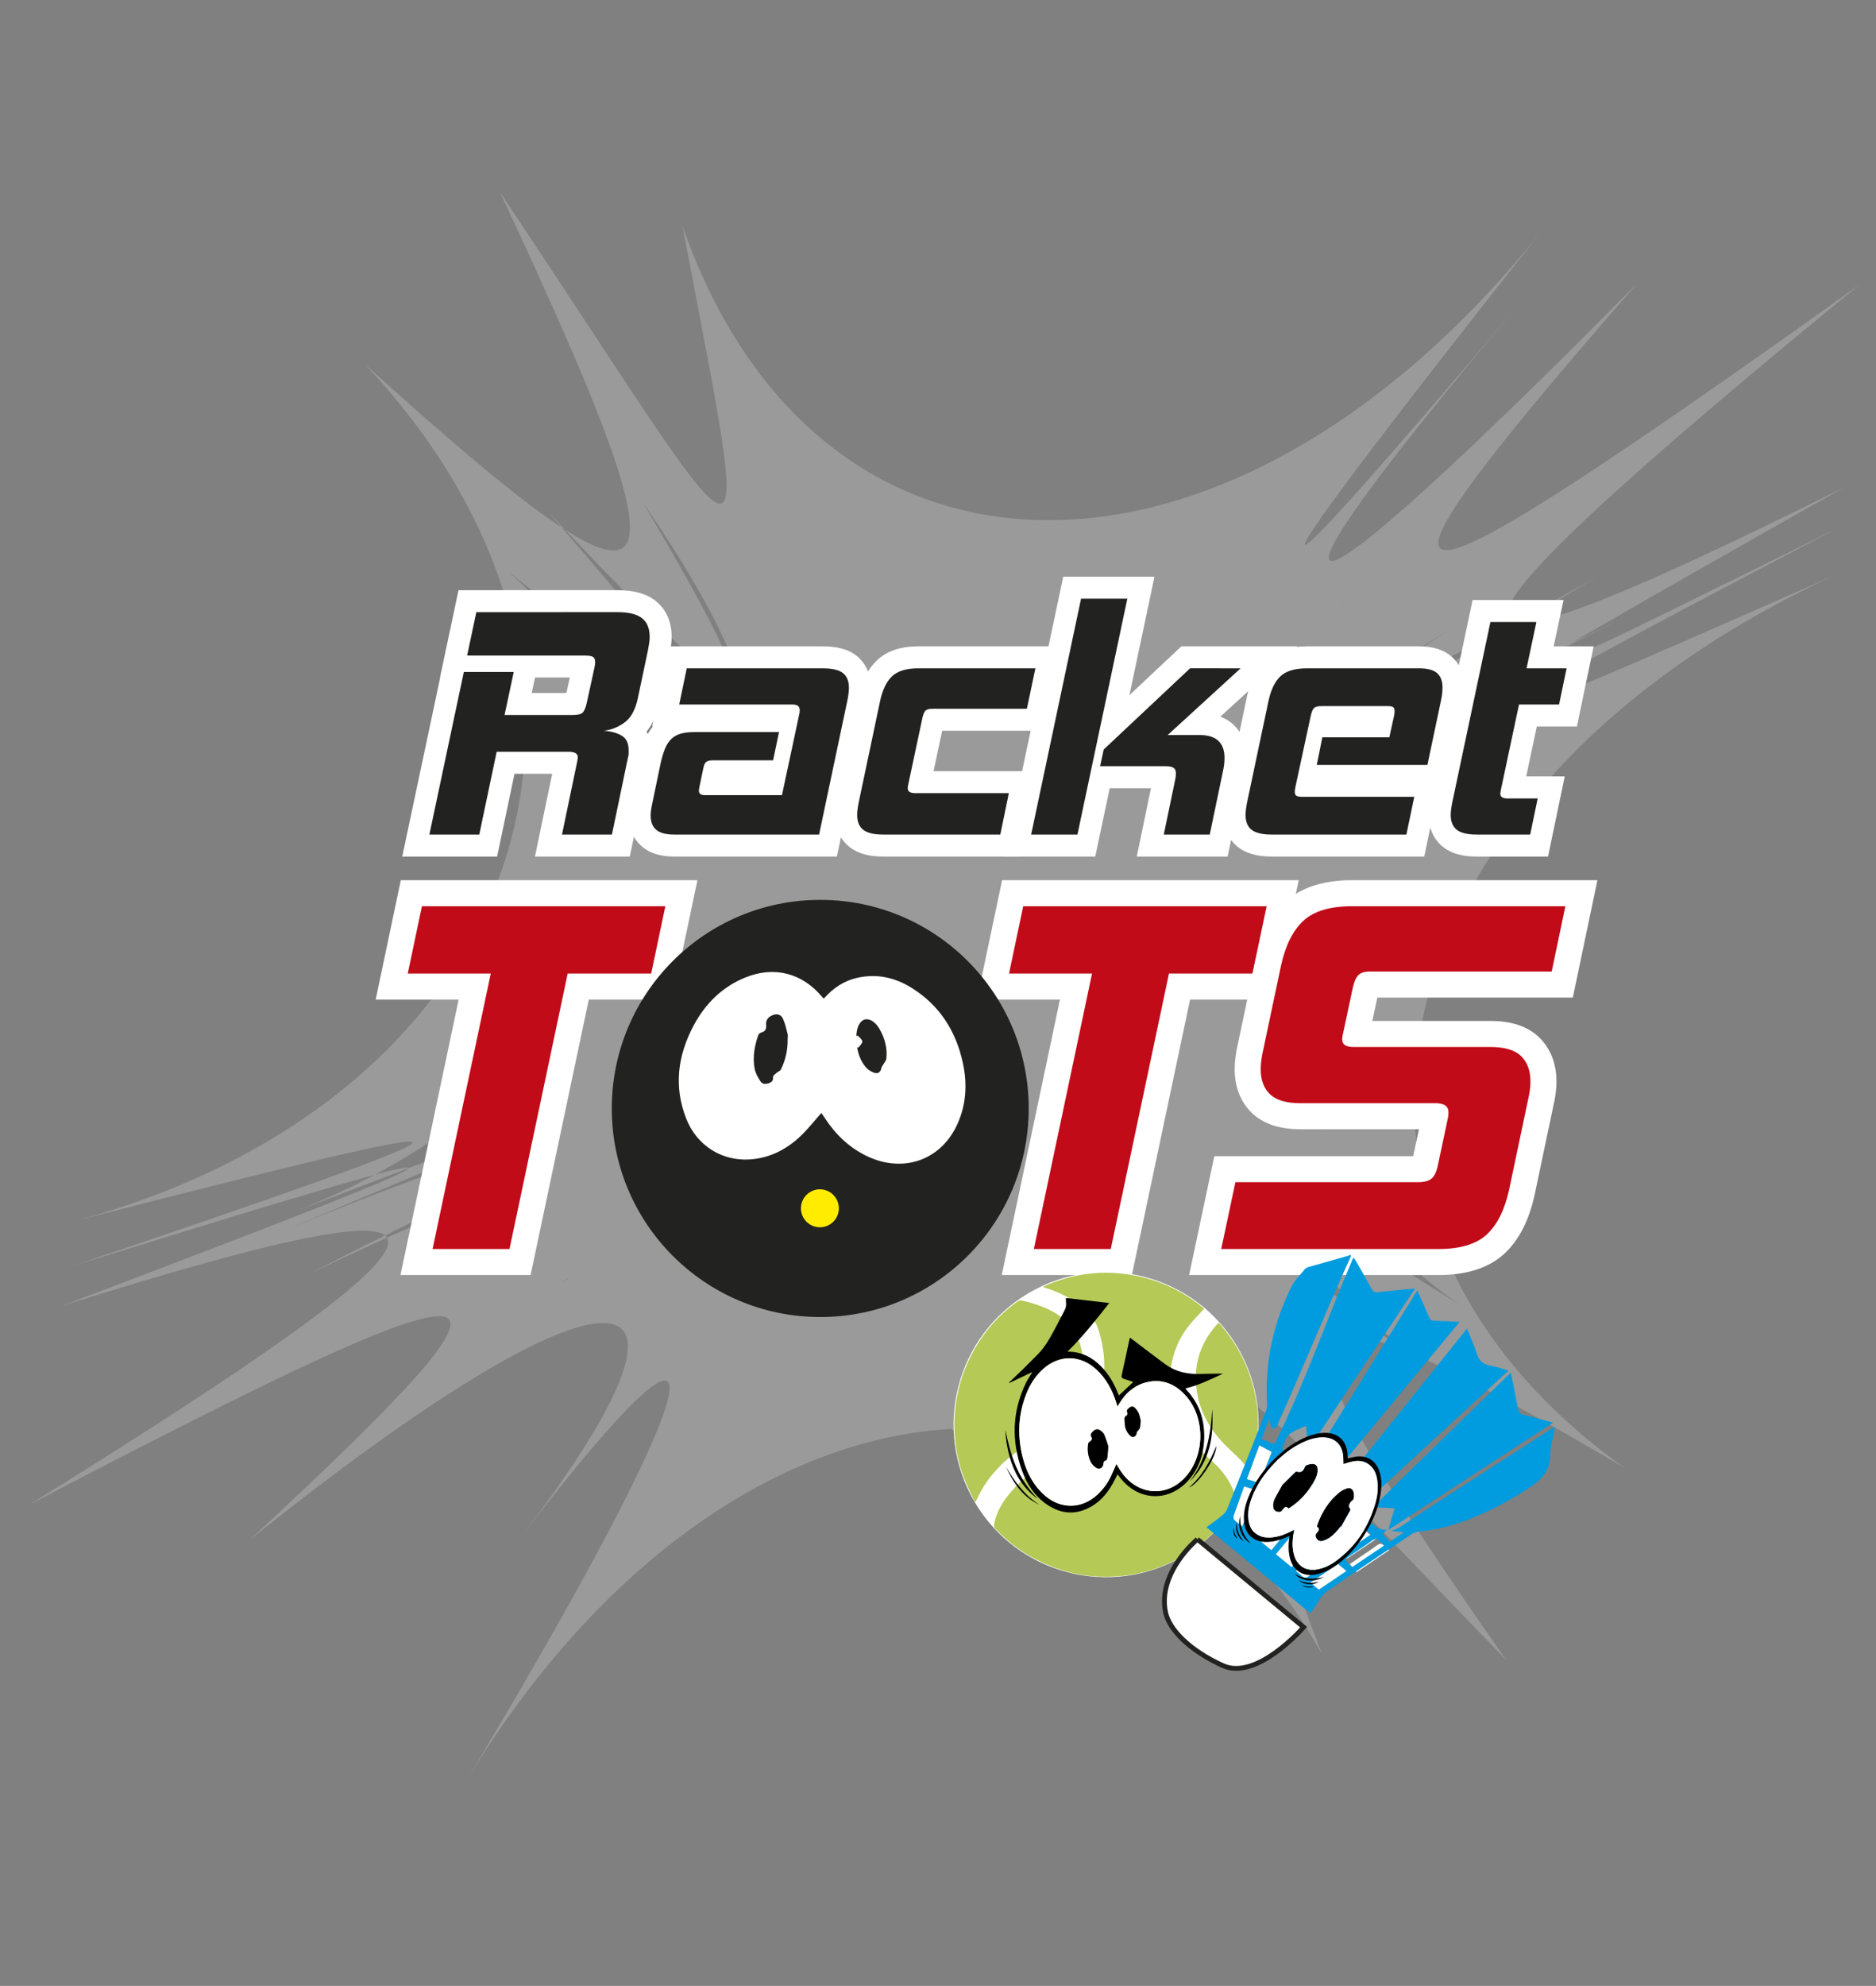<?xml version="1.0" encoding="utf-8"?>
<!-- Generator: Adobe Illustrator 16.0.4, SVG Export Plug-In . SVG Version: 6.00 Build 0)  -->
<!DOCTYPE svg PUBLIC "-//W3C//DTD SVG 1.1//EN" "http://www.w3.org/Graphics/SVG/1.1/DTD/svg11.dtd">
<svg version="1.1" id="Layer_1" xmlns="http://www.w3.org/2000/svg" xmlns:xlink="http://www.w3.org/1999/xlink" x="0px" y="0px"
	 width="536.158px" height="567.23px" viewBox="0 0 536.158 567.23" enable-background="new 0 0 536.158 567.23"
	 xml:space="preserve">
<rect x="0" y="0" width="536.158" height="567.23" fill="#808080" stroke="none"/>
<g>
	<polygon fill-rule="evenodd" clip-rule="evenodd" fill="#9A9A9A" points="196.273,190.895 154.026,263.7 140.547,336.699 
		163.162,366.034 288.794,414.756 371.969,396.256 402.788,228.323 385.247,173.714 	"/>
	<g>
		<path fill="#9A9A9A" d="M527.181,139.124c-133.788,66.706-124.851,47.879,4.165-57.744
			c-141.69,101.106-151.887,101.046-63.499-0.381c-102.432,103.563-118.314,105.979-32.986,5.018
			c-85.328,100.962-81.979,90.598,6.957-21.524c-88.936,112.122-207.754,112.122-246.777,0
			c21.275,112.122,22.643,102.331-52.158-9.621c57.335,122.271,51.16,130.186-38.436,49.326
			c85.998,91.535,46.274,209.219-82.504,244.42c127.946-32.887,128.432-30.799-1.288,13.023
			c129.167-40.086,127.988-38.259-3.027,11.366c131.016-41.087,120.502-23.737-9.16,56.73
			c141.859-74.061,151.985-72.461,63.05,9.977c103.073-82.438,140.069-82.438,76.838,0c63.231-82.438,55.662-48.738-15.721,69.99
			c71.383-118.729,189.419-136.686,245.151-37.295c-38.105-102.073-38.611-92.137,52.648,1.675
			c-74.803-106.701-69.36-115.501,33.892-54.805c-100.605-71.842-71.383-194.754,60.693-255.282
			c-131.453,58.104-132.114,56.102,0.146-13.128C393.127,216.305,394.138,214.312,527.181,139.124z M462.201,181.734
			c-98.193,46.979-119.865,138.923-45.01,190.964c-75.873-47.767-77.496-44.79-10.116,18.552
			c-70.86-60.708-80.413-58.711-41.694,9.742c-47.99-66.711-42.547-83.213,11.307-34.273c-53.854-48.939-157.958-48.939-216.217,0
			c52.991-48.939,25.389-49.382-72.282-2.771c93.795-48.394,116.818-49.812,43.779-8.866c73.039-43.616,49.111-44.282-49.396-4.163
			c98.789-41.364,98.993-42.122,1.296-4.706c97.979-38.307,127.509-126.372,61.33-182.903c67.562,52.444,69.433,49.73,11.664-16.899
			c61.104,64.738,66.57,64.301,26.96-2.734c46.151,66.712,39.27,96.534-14.292,61.939c53.562,34.595,156.98,18.864,214.791-32.672
			c-52.576,50.74-25.118,47.008,72.049-8.171c-93.159,56.361-115.909,61.251-42.719,15.42c-72.958,48.482-49.133,45.53,49.436-3.329
			C364.348,227.005,364.21,227.784,462.201,181.734z"/>
	</g>
	<g>
		<g>
			<g>
				<polygon fill="#C10B19" points="119.041,360.473 135.67,281.79 111.954,281.79 117.569,255.12 194.74,255.12 189.126,281.79 
					165.26,281.79 148.626,360.473 				"/>
			</g>
			<g>
				<path fill="#FFFFFF" d="M190.156,258.84l-4.048,19.231h-23.864l-16.633,78.684h-21.983l16.629-78.684h-23.72l4.049-19.231
					H190.156 M199.323,251.402h-9.167h-69.57h-6.035l-1.243,5.905l-4.049,19.231l-1.889,8.971h9.167h14.545l-14.732,69.707
					l-1.897,8.977h9.174h21.983h6.03l1.247-5.9l15.386-72.783h17.834h6.035l1.243-5.906l4.048-19.231L199.323,251.402
					L199.323,251.402z"/>
			</g>
		</g>
		<g>
			<polygon fill="#C10B19" points="290.884,360.473 307.516,281.79 283.799,281.79 289.417,255.12 366.588,255.12 360.97,281.79 
				337.104,281.79 320.47,360.473 			"/>
			<path fill="#FFFFFF" d="M362.004,258.84l-4.051,19.231H334.09l-16.634,78.684H295.47l16.633-78.684h-23.721l4.052-19.231H362.004
				 M371.172,251.402h-9.168h-69.569H286.4l-1.244,5.904l-4.052,19.231l-1.89,8.972h9.168h14.546l-14.735,69.707l-1.897,8.977h9.175
				h21.985h6.03l1.247-5.9l15.387-72.783h17.833h6.034l1.244-5.905l4.051-19.231L371.172,251.402L371.172,251.402z"/>
		</g>
		<g>
			<path fill="#C10B19" d="M344.432,360.473l5.632-26.526h55.225c0.885,0,1.308-0.123,1.454-0.179
				c0.095-0.152,0.333-0.613,0.55-1.644l2.826-13.308h-38.531c-4.915,0-8.668-1.19-11.156-3.54
				c-2.552-2.415-3.843-5.733-3.843-9.866c0-1.377,0.165-3.007,0.491-4.846l5.373-25.429c1.411-6.523,3.922-11.502,7.464-14.816
				c3.682-3.449,9.258-5.199,16.572-5.199h65.47l-5.467,26.096h-54.945c-0.371,0-0.615,0.03-0.762,0.057
				c-0.107,0.221-0.316,0.72-0.524,1.658l-2.647,12.396h38.36c5.111,0,8.823,1.199,11.351,3.666
				c2.515,2.447,3.792,5.775,3.792,9.887c0,1.494-0.169,3.103-0.503,4.779l-5.647,26.796c-1.421,6.544-3.931,11.524-7.466,14.828
				c-3.695,3.444-9.22,5.188-16.423,5.188H344.432z"/>
			<path fill="#FFFFFF" d="M447.38,258.84l-3.908,18.658h-51.925c-1.544,0-2.649,0.335-3.321,1.009
				c-0.68,0.68-1.21,1.881-1.596,3.621l-2.749,12.87c-0.093,0.384-0.166,0.726-0.217,1.009c-0.05,0.287-0.071,0.58-0.071,0.865
				c0,1.455,1.063,2.176,3.183,2.176h39.198c4.049,0,6.967,0.865,8.752,2.608c1.78,1.732,2.672,4.139,2.672,7.226
				c0,1.255-0.144,2.606-0.432,4.054l-5.639,26.755c-1.256,5.782-3.373,10.08-6.366,12.877c-2.991,2.788-7.618,4.188-13.884,4.188
				h-62.053l4.053-19.089h52.212c1.734,0,3.012-0.341,3.833-1.02c0.817-0.666,1.425-1.922,1.811-3.757l2.887-13.592
				c0.099-0.385,0.148-0.918,0.148-1.599c0-1.731-1.252-2.601-3.76-2.601h-38.62c-3.951,0-6.822-0.844-8.604-2.525
				c-1.78-1.686-2.677-4.079-2.677-7.162c0-1.154,0.144-2.556,0.435-4.195l5.35-25.311c1.252-5.786,3.376-10.072,6.366-12.869
				c2.985-2.797,7.666-4.196,14.031-4.196H447.38 M456.537,251.402h-9.157h-60.891c-8.29,0-14.723,2.088-19.117,6.206
				c-4.102,3.837-6.979,9.465-8.55,16.724l-5.357,25.346l-0.025,0.119l-0.021,0.119c-0.37,2.082-0.549,3.879-0.549,5.495
				c0,6.471,2.719,10.403,5,12.563c3.21,3.029,7.822,4.562,13.718,4.562h33.939l-1.634,7.69h-50.816h-6.024l-1.251,5.894
				l-4.053,19.089l-1.907,8.983h9.183h62.053c8.175,0,14.553-2.081,18.955-6.185c4.104-3.836,6.983-9.466,8.563-16.739l5.648-26.8
				l0.009-0.041l0.008-0.041c0.381-1.916,0.574-3.769,0.574-5.506c0-6.419-2.677-10.371-4.922-12.557
				c-3.201-3.126-7.895-4.715-13.939-4.715H392.21l1.426-6.674h49.836h6.041l1.239-5.914l3.908-18.658L456.537,251.402
				L456.537,251.402z"/>
		</g>
		<path fill-rule="evenodd" clip-rule="evenodd" fill="#222220" d="M294,316.605c0,32.901-26.673,59.574-59.571,59.574
			c-32.905,0-59.58-26.673-59.58-59.574s26.675-59.578,59.58-59.578C267.326,257.027,294,283.703,294,316.605z"/>
		<path fill-rule="evenodd" clip-rule="evenodd" fill="#FFEC00" d="M239.741,345.132c0,2.994-2.426,5.411-5.419,5.411
			c-2.989,0-5.414-2.417-5.414-5.411c0-2.997,2.425-5.429,5.414-5.429C237.315,339.703,239.741,342.135,239.741,345.132z"/>
		<path fill-rule="evenodd" clip-rule="evenodd" fill="#FFFFFF" d="M235.434,285.238c2.685-3.045,5.819-5.132,9.684-5.974
			c5.545-1.212,10.693-0.051,15.426,2.898c7.986,4.975,12.646,12.311,14.631,21.401c1.338,6.163,0.977,12.252-1.785,17.997
			c-4.789,10.006-15.509,13.553-25.71,8.62c-5.048-2.438-8.92-6.198-11.966-10.859c-0.342-0.522-0.698-1.048-0.959-1.435
			c-2.029,2.266-3.849,4.615-5.982,6.639c-4.035,3.819-8.818,6.262-14.459,6.637c-8.036,0.53-15.145-3.966-18.163-11.573
			c-3.656-9.217-2.469-18.14,2.1-26.693c3.337-6.24,8.153-11.03,14.817-13.723c8.175-3.292,16.168-1.265,21.816,5.484
			C235.016,284.814,235.172,284.961,235.434,285.238z M225.102,296.813c0-0.516,0.111-1.057-0.017-1.54
			c-0.386-1.47-0.702-2.999-1.346-4.36c-0.567-1.191-1.747-1.434-2.866-0.986c-1.423,0.568-2.053,1.541-1.917,2.841
			c0.11,1.04-0.196,1.831-1.356,2.138c-0.344,0.09-0.765,0.422-0.88,0.744c-1.1,3.117-1.652,6.34-1.041,9.609
			c0.241,1.275,0.959,2.533,1.695,3.645c0.538,0.811,1.549,0.817,2.469,0.445c0.805-0.316,1.208-0.772,1.08-1.762
			c-0.044-0.34,0.656-0.816,1.059-1.177c0.373-0.336,0.986-0.509,1.178-0.904C224.526,302.779,225.152,299.867,225.102,296.813z
			 M245.361,299.197c-0.128-0.012-0.256-0.021-0.382-0.032c0.345,2.19,1.148,4.212,2.663,5.86c0.575,0.624,1.422,1.107,2.241,1.392
			c1.08,0.379,1.843-0.262,2.02-1.373c0.055-0.336,0.331-0.637,0.511-0.952c0.309-0.567,0.827-1.107,0.896-1.694
			c0.344-2.998-0.428-5.797-1.891-8.398c-1.174-2.072-2.844-3.145-4.219-2.812c-1.363,0.325-2.314,2.045-2.444,4.441
			c-0.007,0.118,0.065,0.24,0.097,0.359c0.101-0.068,0.201-0.141,0.296-0.207c0.466,0.557,1.25,1.091,1.303,1.685
			C246.5,298.006,245.758,298.614,245.361,299.197z"/>
	</g>
	<g>
		<path fill-rule="evenodd" clip-rule="evenodd" fill="#FFFFFF" d="M353.705,384.819c12.192,20.765,5.244,47.473-15.516,59.663
			c-20.76,12.192-47.479,5.253-59.659-15.514c-12.194-20.759-5.243-47.473,15.513-59.661
			C314.804,357.119,341.511,364.067,353.705,384.819z"/>
		<g>
			<path fill-rule="evenodd" clip-rule="evenodd" fill="#B4C956" d="M298.238,367.448c8.434-3.784,17.2-4.864,26.269-3.078
				c7.365,1.457,13.947,4.608,19.646,9.433c-1.444,1.577-2.843,3.001-4.121,4.54c-2.22,2.688-3.787,5.748-4.729,9.113
				c-1.118,4.046-1.079,8.147-0.246,12.217c0.822,3.975,2.587,7.586,4.979,10.865c1.957,2.685,4.303,5.022,6.784,7.225
				c3.094,2.741,5.188,6.14,6.515,10.054c0.436,1.288-0.314,2.098-0.873,2.946c-2.539,3.834-5.56,7.26-9.193,10.107
				c-8.397,6.563-17.924,9.773-28.605,9.459c-6.691-0.198-12.977-1.973-18.893-5.08c-4.251-2.224-7.973-5.139-11.292-8.579
				c-0.392-0.416-0.474-0.838-0.355-1.409c0.758-3.754,2.753-6.824,5.244-9.63c3.187-3.628,7.028-6.432,11.037-9.07
				c3.616-2.384,6.749-5.325,9.254-8.841c6.172-8.708,7.516-18.185,4.149-28.294c-0.845-2.506-2.584-4.423-4.587-6.101
				c-2.529-2.122-5.418-3.625-8.472-4.819c-0.825-0.327-1.689-0.566-2.531-0.842C298.214,367.591,298.231,367.522,298.238,367.448z"
				/>
			<path fill-rule="evenodd" clip-rule="evenodd" fill="#B4C956" d="M278.596,428.916c-0.832-1.761-1.735-3.493-2.488-5.284
				c-1.677-3.961-2.739-8.089-3.145-12.371c-0.428-4.424-0.174-8.812,0.716-13.18c0.94-4.58,2.624-8.886,4.951-12.918
				c3.065-5.331,7.135-9.835,12.169-13.418c0.322-0.225,0.847-0.368,1.21-0.287c3.425,0.787,6.774,1.875,9.78,3.709
				c4.466,2.736,6.927,6.854,7.598,12.024c0.614,4.819-0.789,9.194-3.284,13.212c-3.232,5.201-7.636,9.24-12.843,12.445
				c-2.649,1.632-5.119,3.543-7.32,5.752c-2.857,2.865-5.238,6.122-6.854,9.889c-0.056,0.132-0.145,0.249-0.225,0.377
				C278.769,428.881,278.688,428.894,278.596,428.916z"/>
			<path fill-rule="evenodd" clip-rule="evenodd" fill="#B4C956" d="M348.389,377.859c6.03,6.831,9.604,14.658,10.829,23.563
				c1.035,7.525-0.436,15.723-1.921,18.908c-0.118-0.108-0.252-0.18-0.33-0.299c-1.508-2.367-3.578-4.197-5.601-6.103
				c-4.643-4.364-8.079-9.469-9.194-15.869c-0.795-4.583-0.493-9.075,1.437-13.372c1.04-2.329,2.456-4.446,4.157-6.358
				C347.919,378.165,348.13,378.055,348.389,377.859z"/>
		</g>
		<g>
			<path fill-rule="evenodd" clip-rule="evenodd" d="M304.646,370.744c4.115,0.478,8.146,0.943,12.373,1.429
				c-3.819,4.849-7.521,9.553-11.914,13.887c0.547,0.025,0.979,0.035,1.403,0.071c3.778,0.385,6.674,2.329,9.076,5.128
				c1.771,2.05,3.044,4.414,4.019,6.933c0.058,0.136,0.12,0.267,0.174,0.383c1.362-1.276,2.702-2.528,4.114-3.832
				c-0.801-0.273-1.667-0.611-2.559-0.854c-0.685-0.184-0.893-0.487-0.73-1.209c0.742-3.273,1.423-6.569,2.13-9.856
				c0.039-0.214,0.115-0.43,0.208-0.76c0.278,0.206,0.487,0.358,0.695,0.517c3.121,2.36,6.221,4.755,9.372,7.073
				c2.886,2.116,6.21,2.852,9.733,2.781c2.263-0.042,4.52-0.113,6.805-0.087c-3.483,1.604-6.913,3.316-10.771,4.22
				c0.134,0.174,0.246,0.353,0.396,0.509c3.766,4.032,5.22,8.88,4.961,14.31c-0.197,4.125-1.494,7.888-4.173,11.071
				c-5.639,6.705-14.592,6.463-19.915-0.51c-0.197-0.255-0.397-0.507-0.654-0.845c-0.467,0.909-0.872,1.756-1.329,2.572
				c-1.478,2.654-3.361,4.951-5.996,6.521c-4.325,2.573-8.617,2.376-12.756-0.403c-3.57-2.404-5.826-5.868-7.255-9.843
				c-3.024-8.446-2.806-16.778,1.144-24.918c0.509-1.045,1.184-2.019,1.875-3.168c-2.303,1.092-4.454,2.13-6.603,3.154
				c-0.031-0.037-0.06-0.086-0.088-0.134c1.317-1.256,2.652-2.508,3.952-3.777c1.388-1.36,2.724-2.745,4.107-4.107
				c2.443-2.395,3.951-5.421,5.544-8.371c0.734-1.37,1.399-2.784,2.158-4.146c0.427-0.773,0.647-1.556,0.525-2.441
				C304.618,371.655,304.652,371.254,304.646,370.744z M319.364,401.731c-0.164-0.553-0.262-0.886-0.375-1.22
				c-1.153-3.592-2.888-6.827-5.726-9.399c-4.578-4.164-10.494-4.211-15.116-0.107c-2.167,1.92-3.687,4.301-4.764,6.962
				c-2.469,6.156-2.704,12.446-0.945,18.815c1.118,4.055,3.014,7.657,6.255,10.44c4.59,3.929,10.508,3.801,14.943-0.308
				c1.543-1.44,2.789-3.099,3.726-4.979c0.605-1.232,1.118-2.486,1.701-3.788c0.521,0.844,0.968,1.669,1.521,2.441
				c4.664,6.519,12.757,7.157,18.061,1.446c5.889-6.318,5.866-17.52-0.107-23.762c-3.168-3.317-7.014-4.619-11.505-3.283
				c-3.18,0.964-5.438,3.126-7.153,5.916C319.743,401.124,319.603,401.352,319.364,401.731z"/>
			<path fill-rule="evenodd" clip-rule="evenodd" d="M287.313,408.373c0.785,3.602,1.603,7.19,3.104,10.578
				c1.498,3.408,3.528,6.454,6.17,9.117c-0.254-0.17-0.516-0.325-0.758-0.511c-3.711-2.956-5.967-6.851-7.245-11.344
				C287.85,413.648,287.417,411.035,287.313,408.373z"/>
			<path fill-rule="evenodd" clip-rule="evenodd" d="M346.429,402.463c0.492,7.702-0.547,14.934-6.411,20.657
				C344.74,417.041,346.065,409.898,346.429,402.463z"/>
			<path fill-rule="evenodd" clip-rule="evenodd" d="M339.817,424.86c3.704-3.16,5.942-7.282,7.78-11.835
				C347.697,416.198,342.612,423.863,339.817,424.86z"/>
			<path fill-rule="evenodd" clip-rule="evenodd" d="M297.063,429.8c-4.767-2.214-7.47-6.259-9.572-10.834
				C289.992,423.191,292.846,427.108,297.063,429.8z"/>
			<path fill-rule="evenodd" clip-rule="evenodd" fill="#FFFFFF" d="M319.364,401.731c0.239-0.379,0.379-0.606,0.515-0.824
				c1.716-2.79,3.974-4.952,7.153-5.916c4.491-1.336,8.337-0.034,11.505,3.283c5.974,6.242,5.996,17.443,0.107,23.762
				c-5.304,5.711-13.396,5.072-18.061-1.446c-0.553-0.772-0.999-1.598-1.521-2.441c-0.583,1.302-1.096,2.556-1.701,3.788
				c-0.937,1.88-2.183,3.538-3.726,4.979c-4.436,4.108-10.354,4.236-14.943,0.308c-3.241-2.783-5.137-6.386-6.255-10.44
				c-1.759-6.369-1.523-12.659,0.945-18.815c1.077-2.661,2.597-5.042,4.764-6.962c4.622-4.104,10.538-4.057,15.116,0.107
				c2.838,2.572,4.572,5.808,5.726,9.399C319.102,400.845,319.2,401.178,319.364,401.731z M316.758,413.12
				c-0.32-0.944-0.665-2.208-1.183-3.378c-0.241-0.529-0.786-0.976-1.296-1.295c-0.65-0.403-1.34-0.164-1.853,0.345
				c-0.463,0.465-0.991,0.901-0.463,1.735c0.303,0.463-0.002,0.933-0.501,1.238c-0.204,0.114-0.43,0.355-0.46,0.566
				c-0.29,1.854-0.084,3.682,0.801,5.337c0.353,0.662,0.992,1.292,1.646,1.646c0.941,0.51,1.929-0.289,1.871-1.341
				c-0.011-0.232,0.203-0.666,0.376-0.7c0.656-0.13,0.752-0.617,0.808-1.117C316.612,415.27,316.659,414.368,316.758,413.12z
				 M326.025,405.833c-0.185-0.729-0.287-1.484-0.579-2.161c-0.271-0.593-0.691-1.166-1.173-1.62
				c-0.428-0.422-1.039-0.377-1.512,0.028c-0.409,0.361-0.966,0.699-0.537,1.439c0.103,0.178-0.038,0.713-0.186,0.771
				c-0.712,0.276-0.667,0.86-0.639,1.374c0.045,0.825,0.048,1.688,0.327,2.443c0.29,0.759,0.769,1.549,1.383,2.064
				c0.768,0.641,1.709,0.056,1.76-0.929c0.01-0.186,0.191-0.384,0.309-0.551c0.197-0.278,0.524-0.509,0.592-0.828
				C325.925,407.22,325.949,406.536,326.025,405.833z"/>
			<path fill-rule="evenodd" clip-rule="evenodd" d="M316.758,413.12c-0.099,1.248-0.146,2.149-0.254,3.037
				c-0.056,0.5-0.151,0.987-0.808,1.117c-0.173,0.034-0.387,0.468-0.376,0.7c0.058,1.052-0.93,1.851-1.871,1.341
				c-0.653-0.354-1.293-0.984-1.646-1.646c-0.885-1.655-1.091-3.483-0.801-5.337c0.03-0.211,0.256-0.452,0.46-0.566
				c0.499-0.306,0.804-0.775,0.501-1.238c-0.528-0.834,0-1.271,0.463-1.735c0.513-0.509,1.202-0.748,1.853-0.345
				c0.51,0.319,1.055,0.766,1.296,1.295C316.093,410.912,316.437,412.176,316.758,413.12z"/>
			<path fill-rule="evenodd" clip-rule="evenodd" d="M326.025,405.833c-0.076,0.703-0.101,1.387-0.255,2.031
				c-0.067,0.319-0.395,0.55-0.592,0.828c-0.117,0.167-0.299,0.365-0.309,0.551c-0.051,0.984-0.992,1.569-1.76,0.929
				c-0.614-0.516-1.093-1.306-1.383-2.064c-0.279-0.756-0.282-1.618-0.327-2.443c-0.028-0.514-0.073-1.098,0.639-1.374
				c0.147-0.058,0.288-0.593,0.186-0.771c-0.429-0.74,0.128-1.078,0.537-1.439c0.473-0.405,1.084-0.45,1.512-0.028
				c0.481,0.454,0.902,1.027,1.173,1.62C325.738,404.349,325.841,405.105,326.025,405.833z"/>
		</g>
	</g>
	<g>
		<path fill="#FFFFFF" stroke="#222220" stroke-width="1.377" stroke-miterlimit="10" d="M342.216,439.656l30.345,25.097
			c0,0-13.321,15.431-23.107,10.975c-9.626-4.389-15.337-10.346-16.346-15.238C330.753,449.097,342.216,439.656,342.216,439.656"/>
		<path fill-rule="evenodd" clip-rule="evenodd" fill="#009CDF" d="M392.407,430.482c3.828-3.765,7.642-7.534,11.48-11.286
			c6.361-6.208,12.733-12.403,19.107-18.604c2.867-2.798,5.74-5.591,8.797-8.56c0.692,3.501,1.394,6.76,1.956,10.034
			c0.208,1.232,0.679,1.836,1.951,2.116c2.627,0.592,5.217,1.387,8.177,2.192c-15.744,10.24-31.23,20.314-47.104,30.637
			c0.636-2.219,1.165-4.072,1.779-6.201c-2.125-0.113-4.131-0.22-6.137-0.329C392.407,430.482,392.407,430.482,392.407,430.482z"/>
		<path fill-rule="evenodd" clip-rule="evenodd" fill="#009CDF" d="M390.076,429.284c0.597-2.636,1.093-4.863,1.616-7.208
			c-2.265,0.287-4.44,0.561-6.614,0.827c-0.073-0.164-0.144-0.328-0.216-0.493c11.416-14.238,22.823-28.476,34.397-42.916
			c1.015,2.524,2.104,4.802,2.845,7.186c0.62,1.996,1.719,3.024,3.775,3.366c1.707,0.285,3.359,0.909,5.246,1.444
			C417.437,404.099,403.911,416.55,390.076,429.284z"/>
		<path fill-rule="evenodd" clip-rule="evenodd" fill="#FFFFFF" d="M380.807,441.465c2.358-2.248,4.538-4.323,6.762-6.447
			c1.865,1.542,3.663,3.026,5.598,4.624c-0.866,0.608-1.689,1.188-2.521,1.747c-1.725,1.148-3.475,2.266-5.173,3.452
			c-0.581,0.407-0.979,0.464-1.49-0.094C382.989,443.655,381.93,442.62,380.807,441.465z"/>
		<path fill-rule="evenodd" clip-rule="evenodd" fill="#FFFFFF" d="M397.052,442.755c-3.208,2.168-6.22,4.2-9.347,6.307
			c-0.624-0.753-1.213-1.463-1.925-2.313c1.201-0.827,2.324-1.604,3.453-2.379c1.415-0.971,2.855-1.89,4.222-2.916
			c0.828-0.62,1.473-0.684,2.189,0.119C395.99,441.964,396.455,442.263,397.052,442.755z"/>
		<path fill-rule="evenodd" clip-rule="evenodd" fill="#009CDF" d="M391.03,429.102c-0.921,0.848-1.849,1.697-2.957,2.711
			c1.973,1.632,3.79,3.235,5.733,4.679c0.532,0.394,1.427,0.304,2.51,0.498c-0.592,0.593-0.827,0.829-1.148,1.145
			c0.629,0.726,1.256,1.458,1.949,2.265c1.312-0.885,2.572-1.729,4.102-2.748c-1.366-0.136-2.438-0.245-3.506-0.352
			c-0.054-0.13,2.192-0.822,2.143-0.957c20.437-13.621,33.975-21.928,44.459-28.856c-0.293,3.461-1.281,5.206-1.287,8.391
			c-0.007,4.14-2.439,6.707-5.443,8.721c-6.121,4.094-12.62,7.543-19.575,10.034c-4.102,1.466-8.304,2.472-12.65,2.846
			c-0.597,0.052-1.239,0.278-1.736,0.609c-8.214,5.478-16.467,10.901-24.559,16.561c-1.514,1.062-2.36,3.092-3.514,4.684
			c-0.335,0.469-0.652,0.943-1.017,1.477c-9.933-8.22-19.767-16.354-29.728-24.59c1.546-1.14,3.062-2.187,4.479-3.347
			c0.597-0.486,1.161-1.152,1.438-1.848c3.727-9.296,7.405-18.601,11.061-27.915c0.267-0.683,0.381-1.482,0.335-2.214
			c-0.672-11.758,1.768-22.886,6.977-33.39c0.927-1.859,2.535-3.383,3.868-5.022c0.237-0.289,0.655-0.492,1.031-0.596
			c3.816-1.092,7.644-2.154,11.465-3.241c0.174-0.048,0.321-0.19,0.483-0.292c0.056,0.135,0.112,0.263,0.169,0.396
			c-7.442,16.442-13.979,32.673-21.424,49.111c-0.098-0.016-1.108,0.168-1.212,0.151c-0.245-0.795-0.486-1.587-0.811-2.636
			c-0.74,2.033-1.397,3.83-2.086,5.702c1.269,0.486,2.435,0.938,3.688,1.413c0.179-0.381,0.321-0.702,0.474-1.014
			c8.345-16.853,14.457-34.647,21.868-51.896c0.036-0.079,0.1-0.149,0.242-0.361c0.225,0.306,0.441,0.551,0.598,0.83
			c1.543,2.702,3.101,5.393,4.58,8.128c0.414,0.757,0.862,0.985,1.705,0.897c3.453-0.377,6.907-0.684,10.689-1.044
			c-10.26,15.497-20.363,30.735-30.608,46.2c-0.176-2.402-0.334-4.55-0.515-7.022c-1.996,1-3.752,1.495-4.961,2.596
			c-0.973,0.888-1.284,2.5-1.865,3.806c-0.046,0.096,0.1,0.342,0.215,0.443c1.509,1.271,3.037,2.524,4.613,3.828
			c0.645-0.954,1.196-1.765,1.811-2.677c0.615,0.517,1.186,0.982,1.859,1.538c-0.529,0.836-1.096,1.733-1.695,2.686
			c1.84,1.522,3.635,3.005,5.543,4.582c0.846-1.027,1.669-2.021,2.543-3.078c0.472,0.39,0.832,0.69,1.299,1.072
			c-0.833,1.003-1.652,2.001-2.537,3.066c2.127,1.757,4.154,3.431,6.124,5.062c0.941-0.724,1.725-1.622,2.703-1.97
			C389.469,427.979,390.325,428.756,391.03,429.102L391.03,429.102z M384.419,432.217c-2.085-1.726-4.034-3.336-5.981-4.948
			c-1.952,2.36-3.832,4.641-5.748,6.955c1.807,1.488,3.553,2.932,5.343,4.418C380.182,436.48,382.265,434.377,384.419,432.217z
			 M369.135,447.608c2.371-2.394,4.669-4.707,7.013-7.067c-1.771-1.463-3.447-2.854-5.149-4.259c-2.13,2.578-4.209,5.093-6.32,7.643
			C366.159,445.151,367.577,446.318,369.135,447.608z M379.43,440.089c1.125,1.151,2.178,2.19,3.175,3.281
			c0.513,0.562,0.908,0.5,1.491,0.097c1.697-1.191,3.447-2.307,5.172-3.458c0.832-0.561,1.654-1.138,2.52-1.746
			c-1.935-1.599-3.727-3.085-5.595-4.623C383.969,435.766,381.793,437.84,379.43,440.089z M371.701,421.623
			c-1.77,2.603-3.454,5.072-5.128,7.535c1.648,1.369,3.152,2.612,4.686,3.875c1.958-2.369,3.86-4.667,5.783-6.994
			C375.259,424.562,373.568,423.164,371.701,421.623z M365.47,430.756c-2.093,3.056-4.065,5.93-6.018,8.79
			c1.351,1.113,2.581,2.132,3.899,3.22c2.006-2.425,3.972-4.767,5.874-7.157c0.185-0.229,0.154-0.899-0.046-1.114
			C368.055,433.268,366.845,432.119,365.47,430.756z M365.243,416.301c-1.257,2.986-2.479,5.877-3.685,8.729
			c1.165,0.963,2.23,1.844,3.401,2.808c1.674-2.605,3.287-5.136,4.929-7.697C368.309,418.835,366.825,417.611,365.243,416.301z
			 M377.606,441.84c-2.44,2.332-4.772,4.55-7.214,6.88c0.635,0.526,1.196,0.903,1.65,1.387c0.66,0.7,1.219,0.655,1.967,0.098
			c1.263-0.937,2.612-1.758,3.921-2.64c1.024-0.689,2.046-1.394,3.162-2.158C379.882,444.169,378.819,443.079,377.606,441.84z
			 M359.924,412.847c-1.202,3.292-2.342,6.4-3.521,9.62c1.232,0.398,2.357,0.755,3.535,1.136c1.188-3.021,2.339-5.926,3.507-8.869
			C362.224,414.082,361.163,413.514,359.924,412.847z M355.005,435.986c1.003-2.514,1.94-4.898,2.888-7.275
			c1.225-3.07,1.225-3.07-2.007-4.034c-0.075-0.025-0.174,0.021-0.311,0.041c-0.998,2.725-2.019,5.464-2.983,8.223
			c-0.118,0.331-0.051,0.917,0.177,1.151C353.413,434.758,354.186,435.311,355.005,435.986z M395.674,441.38
			c-0.594-0.494-1.06-0.796-1.406-1.186c-0.721-0.805-1.364-0.741-2.186-0.122c-1.369,1.025-2.812,1.949-4.227,2.916
			c-1.131,0.779-2.253,1.559-3.452,2.383c0.712,0.848,1.301,1.562,1.926,2.317C389.455,445.581,392.468,443.547,395.674,441.38z
			 M363.988,429.34c-1.194-0.759-2.207-1.406-3.345-2.127c-1.45,3.41-2.83,6.66-4.196,9.876c0.585,0.485,1.101,0.906,1.688,1.396
			C360.091,435.429,362.003,432.444,363.988,429.34z M382.381,446.715c-2.591,1.765-5.174,3.521-7.85,5.336
			c0.856,0.709,1.605,1.326,2.393,1.978c2.62-1.769,5.223-3.518,7.874-5.311C383.965,448.031,383.217,447.407,382.381,446.715z"/>
		<path fill-rule="evenodd" clip-rule="evenodd" fill="#009CDF" d="M405.059,368.593c1.189,2.681,2.308,5.089,3.33,7.54
			c0.323,0.781,0.72,1.087,1.571,1.107c2.326,0.056,4.655,0.205,7.204,0.331c-11.937,14.431-23.714,28.671-35.44,42.85
			c-0.117-1.728-0.239-3.521-0.374-5.533c-2.162,0.431-3.776,0.75-5.72,1.144C385.509,400.103,395.224,384.444,405.059,368.593z"/>
		<path fill-rule="evenodd" clip-rule="evenodd" fill="#FFFFFF" d="M384.419,432.217c-2.153,2.16-4.236,4.263-6.387,6.425
			c-1.79-1.486-3.536-2.93-5.343-4.418c1.916-2.314,3.796-4.595,5.748-6.955C380.385,428.881,382.334,430.491,384.419,432.217z"/>
		<path fill-rule="evenodd" clip-rule="evenodd" fill="#FFFFFF" d="M369.135,447.608c-1.559-1.29-2.977-2.457-4.457-3.684
			c2.111-2.55,4.19-5.064,6.32-7.643c1.702,1.404,3.379,2.796,5.149,4.259C373.804,442.901,371.507,445.214,369.135,447.608z"/>
		<path fill-rule="evenodd" clip-rule="evenodd" fill="#FFFFFF" d="M371.701,421.623c1.867,1.541,3.558,2.938,5.341,4.416
			c-1.923,2.327-3.825,4.625-5.783,6.994c-1.533-1.263-3.037-2.506-4.686-3.875C368.247,426.696,369.931,424.226,371.701,421.623z"
			/>
		<path fill-rule="evenodd" clip-rule="evenodd" fill="#FFFFFF" d="M365.47,430.756c1.375,1.363,2.585,2.512,3.71,3.738
			c0.2,0.215,0.23,0.886,0.046,1.114c-1.902,2.391-3.868,4.732-5.874,7.157c-1.318-1.088-2.549-2.106-3.899-3.22
			C361.405,436.686,363.378,433.812,365.47,430.756z"/>
		<path fill-rule="evenodd" clip-rule="evenodd" fill="#FFFFFF" d="M365.243,416.301c1.582,1.31,3.066,2.534,4.646,3.839
			c-1.642,2.562-3.255,5.092-4.929,7.697c-1.171-0.964-2.236-1.845-3.401-2.808C362.764,422.178,363.986,419.287,365.243,416.301z"
			/>
		<path fill-rule="evenodd" clip-rule="evenodd" fill="#FFFFFF" d="M377.606,441.84c1.213,1.239,2.275,2.329,3.486,3.566
			c-1.116,0.765-2.138,1.469-3.162,2.158c-1.309,0.882-2.658,1.703-3.921,2.64c-0.748,0.558-1.307,0.603-1.967-0.098
			c-0.454-0.483-1.016-0.86-1.65-1.387C372.834,446.39,375.166,444.172,377.606,441.84z"/>
		<path fill-rule="evenodd" clip-rule="evenodd" fill="#FFFFFF" d="M359.924,412.847c1.239,0.667,2.301,1.235,3.521,1.887
			c-1.168,2.943-2.318,5.849-3.507,8.869c-1.178-0.381-2.303-0.737-3.535-1.136C357.582,419.247,358.721,416.139,359.924,412.847z"
			/>
		<path fill-rule="evenodd" clip-rule="evenodd" fill="#FFFFFF" d="M355.005,435.986c-0.818-0.675-1.592-1.228-2.236-1.895
			c-0.228-0.234-0.295-0.82-0.177-1.151c0.965-2.759,1.985-5.498,2.983-8.223c0.137-0.02,0.235-0.066,0.311-0.041
			c3.231,0.964,3.231,0.964,2.007,4.034C356.945,431.087,356.008,433.472,355.005,435.986z"/>
		<path fill-rule="evenodd" clip-rule="evenodd" fill="#FFFFFF" d="M363.988,429.34c-1.985,3.104-3.897,6.089-5.854,9.145
			c-0.587-0.489-1.103-0.91-1.688-1.396c1.366-3.216,2.746-6.466,4.196-9.876C361.781,427.934,362.794,428.581,363.988,429.34z"/>
		<path fill-rule="evenodd" clip-rule="evenodd" fill="#FFFFFF" d="M382.381,446.715c0.836,0.692,1.584,1.316,2.417,2.003
			c-2.651,1.793-5.254,3.542-7.874,5.311c-0.787-0.651-1.536-1.269-2.393-1.978C377.207,450.236,379.79,448.48,382.381,446.715z"/>
		<g>
			<path fill-rule="evenodd" clip-rule="evenodd" d="M385.169,416.554c0.842-0.179,1.619-0.392,2.411-0.5
				c3.133-0.407,5.587,1.118,6.61,4.109c0.793,2.304,0.709,4.662,0.298,7.01c-0.679,3.92-2.242,7.499-4.335,10.859
				c-1.814,2.92-3.973,5.553-6.617,7.771c-2.076,1.726-4.315,3.184-6.992,3.809c-2.129,0.502-4.156,0.362-5.891-1.147
				c-1.266-1.097-1.848-2.568-2.156-4.163c-0.309-1.618-0.263-3.242-0.051-4.87c0.027-0.205,0.053-0.411,0.09-0.692
				c-0.174,0.062-0.296,0.095-0.412,0.141c-1.833,0.821-3.721,1.449-5.749,1.534c-1.148,0.052-2.282-0.07-3.342-0.543
				c-2.276-1.022-3.259-2.922-3.482-5.29c-0.221-2.359,0.32-4.602,1.171-6.771c1.814-4.624,4.715-8.49,8.323-11.853
				c2.562-2.38,5.392-4.357,8.658-5.654c1.575-0.618,3.2-1.024,4.907-1.044c3.73-0.051,6.163,2.146,6.484,5.861
				C385.135,415.59,385.142,416.063,385.169,416.554z M383.947,418.181c-0.031-0.881,0.007-1.78-0.107-2.656
				c-0.392-3.034-2.435-4.869-5.485-4.972c-2.192-0.074-4.224,0.572-6.169,1.499c-3.059,1.457-5.683,3.508-8.023,5.943
				c-2.842,2.961-5.146,6.281-6.526,10.186c-0.721,2.014-1.143,4.092-0.778,6.242c0.312,1.851,1.208,3.32,2.953,4.145
				c1.243,0.593,2.564,0.665,3.905,0.52c1.948-0.214,3.74-0.901,5.471-1.776c0.205-0.107,0.413-0.203,0.716-0.35
				c-0.067,0.338-0.107,0.562-0.152,0.787c-0.402,2.206-0.528,4.415,0.158,6.6c0.896,2.88,3.161,4.341,6.155,3.965
				c2.252-0.277,4.217-1.279,5.999-2.62c5.474-4.112,9.029-9.557,10.956-16.082c0.668-2.252,0.947-4.562,0.589-6.911
				c-0.229-1.501-0.732-2.901-1.858-3.978c-1.471-1.411-3.266-1.669-5.184-1.283C385.678,417.616,384.82,417.93,383.947,418.181z"/>
			<path fill-rule="evenodd" clip-rule="evenodd" d="M357.462,440.887c-2.739-1.6-3.9-4.7-3.039-7.858
				C354.339,436.071,355.338,438.702,357.462,440.887z"/>
			<path fill-rule="evenodd" clip-rule="evenodd" d="M378.34,450.396c-2.656,1.656-6.371,1.307-8.299-0.791
				C372.704,451.019,375.463,451.279,378.34,450.396z"/>
			<path fill-rule="evenodd" clip-rule="evenodd" d="M355.457,440.205c-1.716-0.956-2.606-3.313-1.997-5.279
				C353.442,436.946,354.097,438.713,355.457,440.205z"/>
			<path fill-rule="evenodd" clip-rule="evenodd" d="M371.113,451.279c1.818,0.942,3.702,1.091,5.761,0.468
				C375.307,452.966,372.611,452.734,371.113,451.279z"/>
			<path fill-rule="evenodd" clip-rule="evenodd" d="M352.535,436.354c0.145,0.671,0.204,1.239,0.396,1.75
				c0.197,0.502,0.529,0.957,0.793,1.435C352.821,439.059,352.345,437.887,352.535,436.354z"/>
			<path fill-rule="evenodd" clip-rule="evenodd" d="M372.131,452.722c1.069,0.494,2.173,0.625,3.412,0.295
				C374.612,453.744,372.786,453.504,372.131,452.722z"/>
			<path fill-rule="evenodd" clip-rule="evenodd" fill="#FFFFFF" d="M383.947,418.181c0.873-0.251,1.731-0.564,2.618-0.742
				c1.918-0.386,3.713-0.128,5.184,1.283c1.126,1.076,1.63,2.477,1.858,3.978c0.358,2.35,0.079,4.659-0.589,6.911
				c-1.927,6.525-5.482,11.97-10.956,16.082c-1.782,1.341-3.747,2.343-5.999,2.62c-2.994,0.376-5.26-1.085-6.155-3.965
				c-0.687-2.185-0.561-4.394-0.158-6.6c0.045-0.226,0.085-0.449,0.152-0.787c-0.303,0.146-0.511,0.242-0.716,0.35
				c-1.73,0.875-3.522,1.562-5.471,1.776c-1.341,0.146-2.662,0.073-3.905-0.52c-1.745-0.824-2.641-2.294-2.953-4.145
				c-0.364-2.15,0.058-4.229,0.778-6.242c1.38-3.904,3.685-7.225,6.526-10.186c2.341-2.436,4.965-4.486,8.023-5.943
				c1.945-0.927,3.977-1.573,6.169-1.499c3.051,0.103,5.094,1.938,5.485,4.972C383.954,416.401,383.916,417.3,383.947,418.181z
				 M366.51,424.115c-0.707,1.283-1.48,2.595-2.153,3.954c-0.397,0.804-0.58,1.689-0.4,2.605c0.116,0.591,0.594,1.012,1.192,1.109
				c0.73,0.118,1.046-0.032,1.414-0.623c0.128-0.2,0.288-0.408,0.48-0.545c0.294-0.217,0.684-0.347,0.946-0.019
				c0.259,0.321,0.425,0.174,0.656,0.021c3.006-1.976,5.311-4.585,7.01-7.738c0.521-0.976,0.93-2.012,0.898-3.15
				c-0.027-1.09-0.65-1.659-1.729-1.549c-0.499,0.051-0.993,0.208-1.465,0.386c-0.182,0.073-0.357,0.31-0.43,0.507
				c-0.202,0.567-0.496,1.077-1.049,1.319c-0.284,0.128-0.717,0.18-0.981,0.053c-0.323-0.153-0.501-0.124-0.725,0.098
				C368.976,421.71,367.772,422.88,366.51,424.115z M383.161,435.942c0.042,0.021,0.082,0.044,0.121,0.065
				c0.84-1.495,1.672-2.992,2.503-4.486c0.153-0.27,0.173-0.46-0.075-0.732c-0.18-0.197-0.308-0.621-0.215-0.851
				c0.181-0.471,0.435-1.024,0.826-1.276c0.502-0.33,0.605-0.713,0.611-1.214c0-0.299,0-0.598-0.038-0.893
				c-0.165-1.195-0.962-1.752-2.093-1.342c-0.71,0.256-1.424,0.622-2.011,1.103c-2.993,2.44-5.005,5.579-6.279,9.209
				c-0.099,0.29-0.225,0.568,0.212,0.775c0.159,0.075,0.264,0.524,0.195,0.732c-0.105,0.332-0.377,0.611-0.584,0.9
				c-0.077,0.111-0.219,0.198-0.249,0.31c-0.245,0.984,0.698,2.099,1.688,1.882c0.697-0.145,1.399-0.46,2.01-0.84
				C381.141,438.425,382.174,437.192,383.161,435.942z"/>
			<path fill-rule="evenodd" clip-rule="evenodd" d="M366.51,424.115c1.262-1.234,2.466-2.404,3.666-3.571
				c0.224-0.222,0.401-0.251,0.725-0.098c0.265,0.127,0.697,0.075,0.981-0.053c0.553-0.242,0.847-0.752,1.049-1.319
				c0.072-0.197,0.248-0.434,0.43-0.507c0.472-0.178,0.966-0.335,1.465-0.386c1.078-0.11,1.701,0.459,1.729,1.549
				c0.031,1.139-0.378,2.175-0.898,3.15c-1.699,3.153-4.004,5.763-7.01,7.738c-0.231,0.152-0.397,0.3-0.656-0.021
				c-0.263-0.328-0.652-0.198-0.946,0.019c-0.192,0.137-0.353,0.345-0.48,0.545c-0.368,0.591-0.684,0.741-1.414,0.623
				c-0.599-0.098-1.076-0.519-1.192-1.109c-0.18-0.916,0.003-1.802,0.4-2.605C365.03,426.709,365.803,425.398,366.51,424.115z"/>
			<path fill-rule="evenodd" clip-rule="evenodd" d="M383.161,435.942c-0.987,1.25-2.02,2.483-3.378,3.343
				c-0.61,0.38-1.312,0.695-2.01,0.84c-0.989,0.217-1.933-0.897-1.688-1.882c0.03-0.111,0.172-0.198,0.249-0.31
				c0.207-0.289,0.479-0.568,0.584-0.9c0.068-0.208-0.036-0.657-0.195-0.732c-0.437-0.207-0.311-0.485-0.212-0.775
				c1.274-3.63,3.286-6.769,6.279-9.209c0.587-0.48,1.301-0.847,2.011-1.103c1.131-0.41,1.928,0.146,2.093,1.342
				c0.038,0.295,0.038,0.594,0.038,0.893c-0.006,0.501-0.109,0.884-0.611,1.214c-0.392,0.252-0.646,0.806-0.826,1.276
				c-0.093,0.229,0.035,0.653,0.215,0.851c0.248,0.272,0.229,0.463,0.075,0.732c-0.831,1.494-1.663,2.991-2.503,4.486
				C383.243,435.986,383.203,435.962,383.161,435.942z"/>
		</g>
	</g>
	<g>
		<g>
			<path fill="#222220" d="M156.753,241.518l4.928-23.647h-17.186l-4.973,23.647h-20.686l10.844-51.135h-0.053l3.962-18.673h42.889
				c4.023,0,6.969,0.797,9.005,2.438c1.514,1.209,3.329,3.542,3.329,7.743c0,0.711-0.059,1.466-0.174,2.243
				c-0.096,0.656-0.214,1.353-0.349,2.078l-2.924,13.873c-0.812,3.825-2.362,6.683-4.611,8.505c1.123,1.162,2.05,2.945,2.05,5.674
				v0.986c0,0.62-0.095,1.249-0.282,1.871l-5.086,24.4H156.753z M163.714,201.076c0.274,0,0.486-0.011,0.644-0.025
				c0.068-0.191,0.153-0.465,0.244-0.846l2.141-9.823h-16.375l-2.285,10.694H163.714z"/>
			<path fill="#FFFFFF" d="M176.478,174.85c3.25,0,5.595,0.583,7.035,1.743c1.441,1.152,2.158,2.923,2.158,5.296
				c0,0.566-0.048,1.161-0.14,1.78c-0.092,0.626-0.203,1.283-0.33,1.968l-2.909,13.797c-0.69,3.252-1.939,5.553-3.751,6.896
				c-1.814,1.35-3.818,2.145-6.005,2.395c1.999,0.125,3.688,0.577,5.069,1.356c1.374,0.786,2.059,2.174,2.059,4.18
				c0,0.31,0,0.644,0,0.986c0,0.345-0.059,0.702-0.184,1.076l-4.597,22.053h-14.267l4.321-20.738c0.059-0.312,0.108-0.58,0.14-0.798
				c0.033-0.216,0.047-0.421,0.047-0.613c0-0.997-0.877-1.497-2.63-1.497h-20.548l-4.973,23.647h-14.259l9.85-46.447h14.261
				l-2.626,12.288h19.515c1.379,0,2.304-0.216,2.769-0.653c0.469-0.435,0.86-1.316,1.174-2.631l2.25-10.317
				c0.068-0.314,0.109-0.593,0.142-0.846c0.03-0.253,0.05-0.469,0.05-0.653c0-0.755-0.22-1.254-0.661-1.51
				c-0.434-0.244-1.188-0.366-2.25-0.366h-33.683l2.629-12.391H176.478 M176.478,168.568h-40.345h-5.089l-1.056,4.979l-2.629,12.391
				l-1.609,7.586h0.054l-9.235,43.55l-1.608,7.585h7.754h14.259h5.099l1.049-4.989l3.923-18.658h10.773l-3.351,16.083l-1.576,7.564
				h7.726h14.267h5.108l1.042-5l4.54-21.779c0.248-0.87,0.374-1.753,0.374-2.633v-0.986c0-2.177-0.464-3.922-1.146-5.312
				c1.71-2.127,2.93-4.876,3.638-8.211l2.911-13.805l0.016-0.075l0.014-0.076c0.148-0.799,0.269-1.519,0.369-2.202
				c0.136-0.915,0.207-1.825,0.207-2.691c0-5.45-2.457-8.557-4.518-10.204C184.837,169.593,181.247,168.568,176.478,168.568
				L176.478,168.568z M152.908,193.524h9.935l-0.962,4.412h-9.916L152.908,193.524L152.908,193.524z"/>
		</g>
		<g>
			<path fill="#222220" d="M192.706,241.518c-3.176,0-5.53-0.691-7.195-2.113c-1.23-1.047-2.699-3.022-2.699-6.47
				c0-1.125,0.178-2.481,0.543-4.148l2.336-11.226c0.415-1.937,0.917-3.609,1.495-4.988c0.675-1.606,1.568-2.923,2.658-3.917
				c1.088-1.01,2.448-1.747,4.02-2.17c1.329-0.356,2.853-0.528,4.666-0.528h26.264l0.341-1.599h-34.885l3.472-16.607h41.398
				c3.516,0,6.063,0.674,7.787,2.061c1.309,1.058,2.861,3.076,2.861,6.711c0,1.099-0.174,2.5-0.532,4.282l-8.598,40.71H192.706z
				 M220.942,223.973l0.783-3.663h-17.697l-0.76,3.663H220.942z"/>
			<path fill="#FFFFFF" d="M235.119,190.895c2.755,0,4.693,0.462,5.818,1.367c1.124,0.909,1.689,2.327,1.689,4.264
				c0,0.878-0.156,2.097-0.47,3.664l-8.065,38.187h-41.384c-2.376,0-4.097-0.457-5.156-1.361c-1.067-0.909-1.597-2.269-1.597-4.081
				c0-0.878,0.155-2.039,0.47-3.475l2.343-11.258c0.376-1.754,0.816-3.22,1.316-4.415c0.498-1.185,1.126-2.124,1.877-2.809
				c0.747-0.693,1.658-1.172,2.72-1.458c1.062-0.284,2.344-0.419,3.849-0.419h24.111l-1.687,8.069h-17.264
				c-0.878,0-1.501,0.156-1.878,0.469c-0.374,0.316-0.661,0.968-0.844,1.968l-1.033,4.97c-0.065,0.324-0.109,0.568-0.142,0.759
				c-0.029,0.184-0.046,0.367-0.046,0.559c0,0.817,0.594,1.22,1.785,1.22h21.952l4.975-23.273c0.065-0.241,0.098-0.586,0.098-1.026
				c0-0.504-0.162-0.895-0.469-1.177c-0.318-0.279-0.913-0.418-1.786-0.418h-32.186l2.159-10.325H235.119 M235.119,184.613h-38.846
				h-5.104l-1.045,4.997l-2.159,10.325l-1.582,7.568h0.224c-0.923,1.094-1.699,2.384-2.316,3.851
				c-0.665,1.587-1.209,3.394-1.667,5.532l-2.344,11.263c-0.41,1.875-0.609,3.442-0.609,4.788c0,4.646,2.07,7.384,3.806,8.863
				c2.254,1.923,5.274,2.86,9.23,2.86h41.384h5.094l1.053-4.984l8.065-38.187l0.007-0.031l0.006-0.031
				c0.399-1.989,0.593-3.591,0.593-4.9c0-4.875-2.187-7.666-4.021-9.149C242.57,185.513,239.379,184.613,235.119,184.613
				L235.119,184.613z"/>
		</g>
		<g>
			<path fill="#222220" d="M252.385,241.518c-3.381,0-5.872-0.664-7.614-2.03c-1.345-1.057-2.943-3.082-2.943-6.743
				c0-1.09,0.168-2.448,0.531-4.272l6.107-28.932c0.823-3.818,2.284-6.734,4.345-8.678c2.198-2.064,5.431-3.109,9.615-3.109h37.366
				l-3.765,17.826c0,0-29.295,0-29.3,0c-0.008,0.031-3.798,17.825-3.798,17.825h29.248l-3.734,18.113H252.385z"/>
			<path fill="#FFFFFF" d="M295.919,190.895l-2.438,11.544h-26.739c-1.07,0-1.783,0.151-2.159,0.466
				c-0.375,0.311-0.693,1.001-0.939,2.063l-4.037,18.958c-0.06,0.25-0.108,0.466-0.136,0.65c-0.037,0.191-0.051,0.384-0.051,0.568
				c0,0.941,0.72,1.401,2.158,1.401h26.744l-2.439,11.831h-33.499c-2.628,0-4.523-0.457-5.677-1.361
				c-1.156-0.909-1.739-2.337-1.739-4.271c0-0.88,0.159-2.091,0.471-3.661l6.1-28.894c0.688-3.195,1.832-5.537,3.427-7.042
				c1.594-1.497,4.082-2.253,7.46-2.253H295.919 M303.666,184.613h-7.747h-33.492c-5.009,0-8.966,1.331-11.761,3.956
				c-2.542,2.397-4.311,5.859-5.267,10.298l-6.105,28.92l-0.008,0.037l-0.007,0.038c-0.403,2.031-0.591,3.583-0.591,4.884
				c0,4.922,2.25,7.725,4.139,9.209c2.324,1.822,5.449,2.705,9.56,2.705h33.499h5.119l1.033-5.014l2.439-11.831l1.558-7.551h-7.71
				H266.81l2.458-11.543h24.213h5.094l1.053-4.984l2.438-11.544L303.666,184.613L303.666,184.613z"/>
		</g>
		<g>
			<path fill="#222220" d="M328.744,241.518l4.062-19.519h-18.199l-4.131,19.519h-19.651l15.59-73.657h19.652l-8.434,39.842
				l21.237-19.949h23.781l-20.831,19.047h1.011c6.435,0,10.275,3.629,10.275,9.708c0,1.354-0.151,2.746-0.452,4.138l-4.36,20.872
				H328.744z"/>
			<path fill="#FFFFFF" d="M322.191,171.002l-14.261,67.375h-13.229l14.26-67.375H322.191 M354.562,190.895l-20.831,19.047h9.101
				c4.756,0,7.135,2.191,7.135,6.567c0,1.13-0.126,2.289-0.382,3.475l-3.843,18.393h-13.136l3.281-15.766
				c0.066-0.316,0.112-0.613,0.142-0.893c0.032-0.281,0.052-0.545,0.052-0.791c0-0.762-0.225-1.288-0.657-1.604
				c-0.44-0.306-1.19-0.465-2.253-0.465h-18.767l1.032-4.782l24.679-23.182H354.562 M329.942,164.719h-7.751h-13.23h-5.092
				l-1.055,4.981l-14.26,67.375l-1.604,7.583h7.751h13.229h5.092l1.055-4.981l3.076-14.537h11.791l-2.488,11.956l-1.574,7.562h7.725
				h13.136h5.105l1.044-4.998l3.843-18.393c0.339-1.569,0.515-3.184,0.515-4.76c0-5.796-2.749-9.986-7.463-11.82l10.016-9.158
				l11.941-10.918h-16.181h-14.447h-2.488l-1.812,1.703l-13.034,12.244l5.558-26.257L329.942,164.719L329.942,164.719z"/>
		</g>
		<g>
			<path fill="#222220" d="M363.476,241.518c-3.436,0-5.956-0.662-7.703-2.024c-1.349-1.06-2.941-3.083-2.941-6.749
				c0-1.106,0.172-2.505,0.525-4.276l6.108-28.928c0.82-3.816,2.28-6.732,4.341-8.678c2.2-2.065,5.465-3.109,9.708-3.109h32.089
				c3.189,0,5.541,0.702,7.188,2.147c1.195,1.05,2.616,3.018,2.616,6.441c0,1.32-0.147,2.702-0.44,4.108l-4.464,21.175H374.12
				l-0.607,2.82h34.551l-3.564,17.072H363.476z M394.542,207.462l0.58-2.636h-17.371c-0.017,0.063-0.034,0.133-0.052,0.208
				l-0.523,2.428H394.542z"/>
			<path fill="#FFFFFF" d="M405.603,190.895c2.38,0,4.085,0.462,5.116,1.367c1.034,0.909,1.547,2.268,1.547,4.08
				c0,1.125-0.128,2.281-0.375,3.469l-3.937,18.674h-31.624l1.592-7.881h19.145l1.404-6.386c0.063-0.312,0.095-0.716,0.095-1.22
				c0-0.494-0.139-0.844-0.423-1.027c-0.278-0.193-0.796-0.286-1.546-0.286h-18.86c-1.066,0-1.783,0.176-2.155,0.52
				c-0.378,0.342-0.692,1.05-0.941,2.113l-4.411,20.45c-0.058,0.317-0.109,0.582-0.142,0.792c-0.03,0.227-0.046,0.426-0.046,0.62
				c0,0.559,0.163,0.935,0.471,1.117c0.314,0.192,0.877,0.29,1.69,0.29h31.996l-2.253,10.79h-38.47c-2.69,0-4.612-0.457-5.772-1.361
				c-1.155-0.909-1.731-2.337-1.731-4.271c0-0.88,0.151-2.091,0.465-3.661l6.102-28.894c0.687-3.195,1.829-5.537,3.424-7.042
				c1.595-1.497,4.112-2.253,7.552-2.253H405.603 M405.603,184.613h-32.089c-5.068,0-9.056,1.331-11.852,3.955
				c-2.544,2.401-4.312,5.863-5.266,10.302l-6.106,28.916l-0.008,0.034l-0.006,0.034c-0.396,1.976-0.587,3.576-0.587,4.891
				c0,4.926,2.246,7.727,4.13,9.209c2.343,1.826,5.494,2.705,9.656,2.705h38.47h5.105l1.044-4.998l2.253-10.79l0.857-4.104h1.845
				l1.052-4.986l3.937-18.674c0.339-1.633,0.51-3.23,0.51-4.765c0-4.599-2.003-7.323-3.683-8.799
				C412.649,185.597,409.534,184.613,405.603,184.613L405.603,184.613z"/>
		</g>
		<g>
			<path fill="#222220" d="M422.024,241.518c-3.376,0-5.865-0.663-7.61-2.027c-1.347-1.057-2.945-3.082-2.945-6.746
				c0-1.105,0.175-2.506,0.534-4.284l11.412-53.939h19.566l-2.815,13.232h11.431l-3.465,16.607h-11.457l-4.368,20.556h11.03
				l-3.464,16.602H422.024z"/>
			<path fill="#FFFFFF" d="M439.101,177.663l-2.815,13.232h11.446l-2.154,10.325h-11.447l-5.164,24.3
				c-0.125,0.625-0.185,1.026-0.185,1.219c0,0.878,0.688,1.318,2.062,1.318h8.628l-2.153,10.319h-15.295
				c-2.625,0-4.52-0.457-5.677-1.361c-1.157-0.909-1.737-2.337-1.737-4.271c0-0.88,0.154-2.091,0.472-3.661l10.879-51.421H439.101
				 M446.861,171.381h-7.76h-13.141h-5.092l-1.055,4.982l-10.879,51.421l-0.006,0.028l-0.005,0.028
				c-0.407,2.012-0.597,3.571-0.597,4.906c0,4.927,2.251,7.729,4.14,9.212c2.331,1.821,5.453,2.702,9.557,2.702h15.295h5.106
				l1.043-4.999l2.153-10.319l1.579-7.565h-7.729h-3.288l3.034-14.273h6.359h5.106l1.043-4.999l2.154-10.325l1.579-7.565h-7.729
				h-3.687l1.2-5.642L446.861,171.381L446.861,171.381z"/>
		</g>
	</g>
</g>
</svg>
